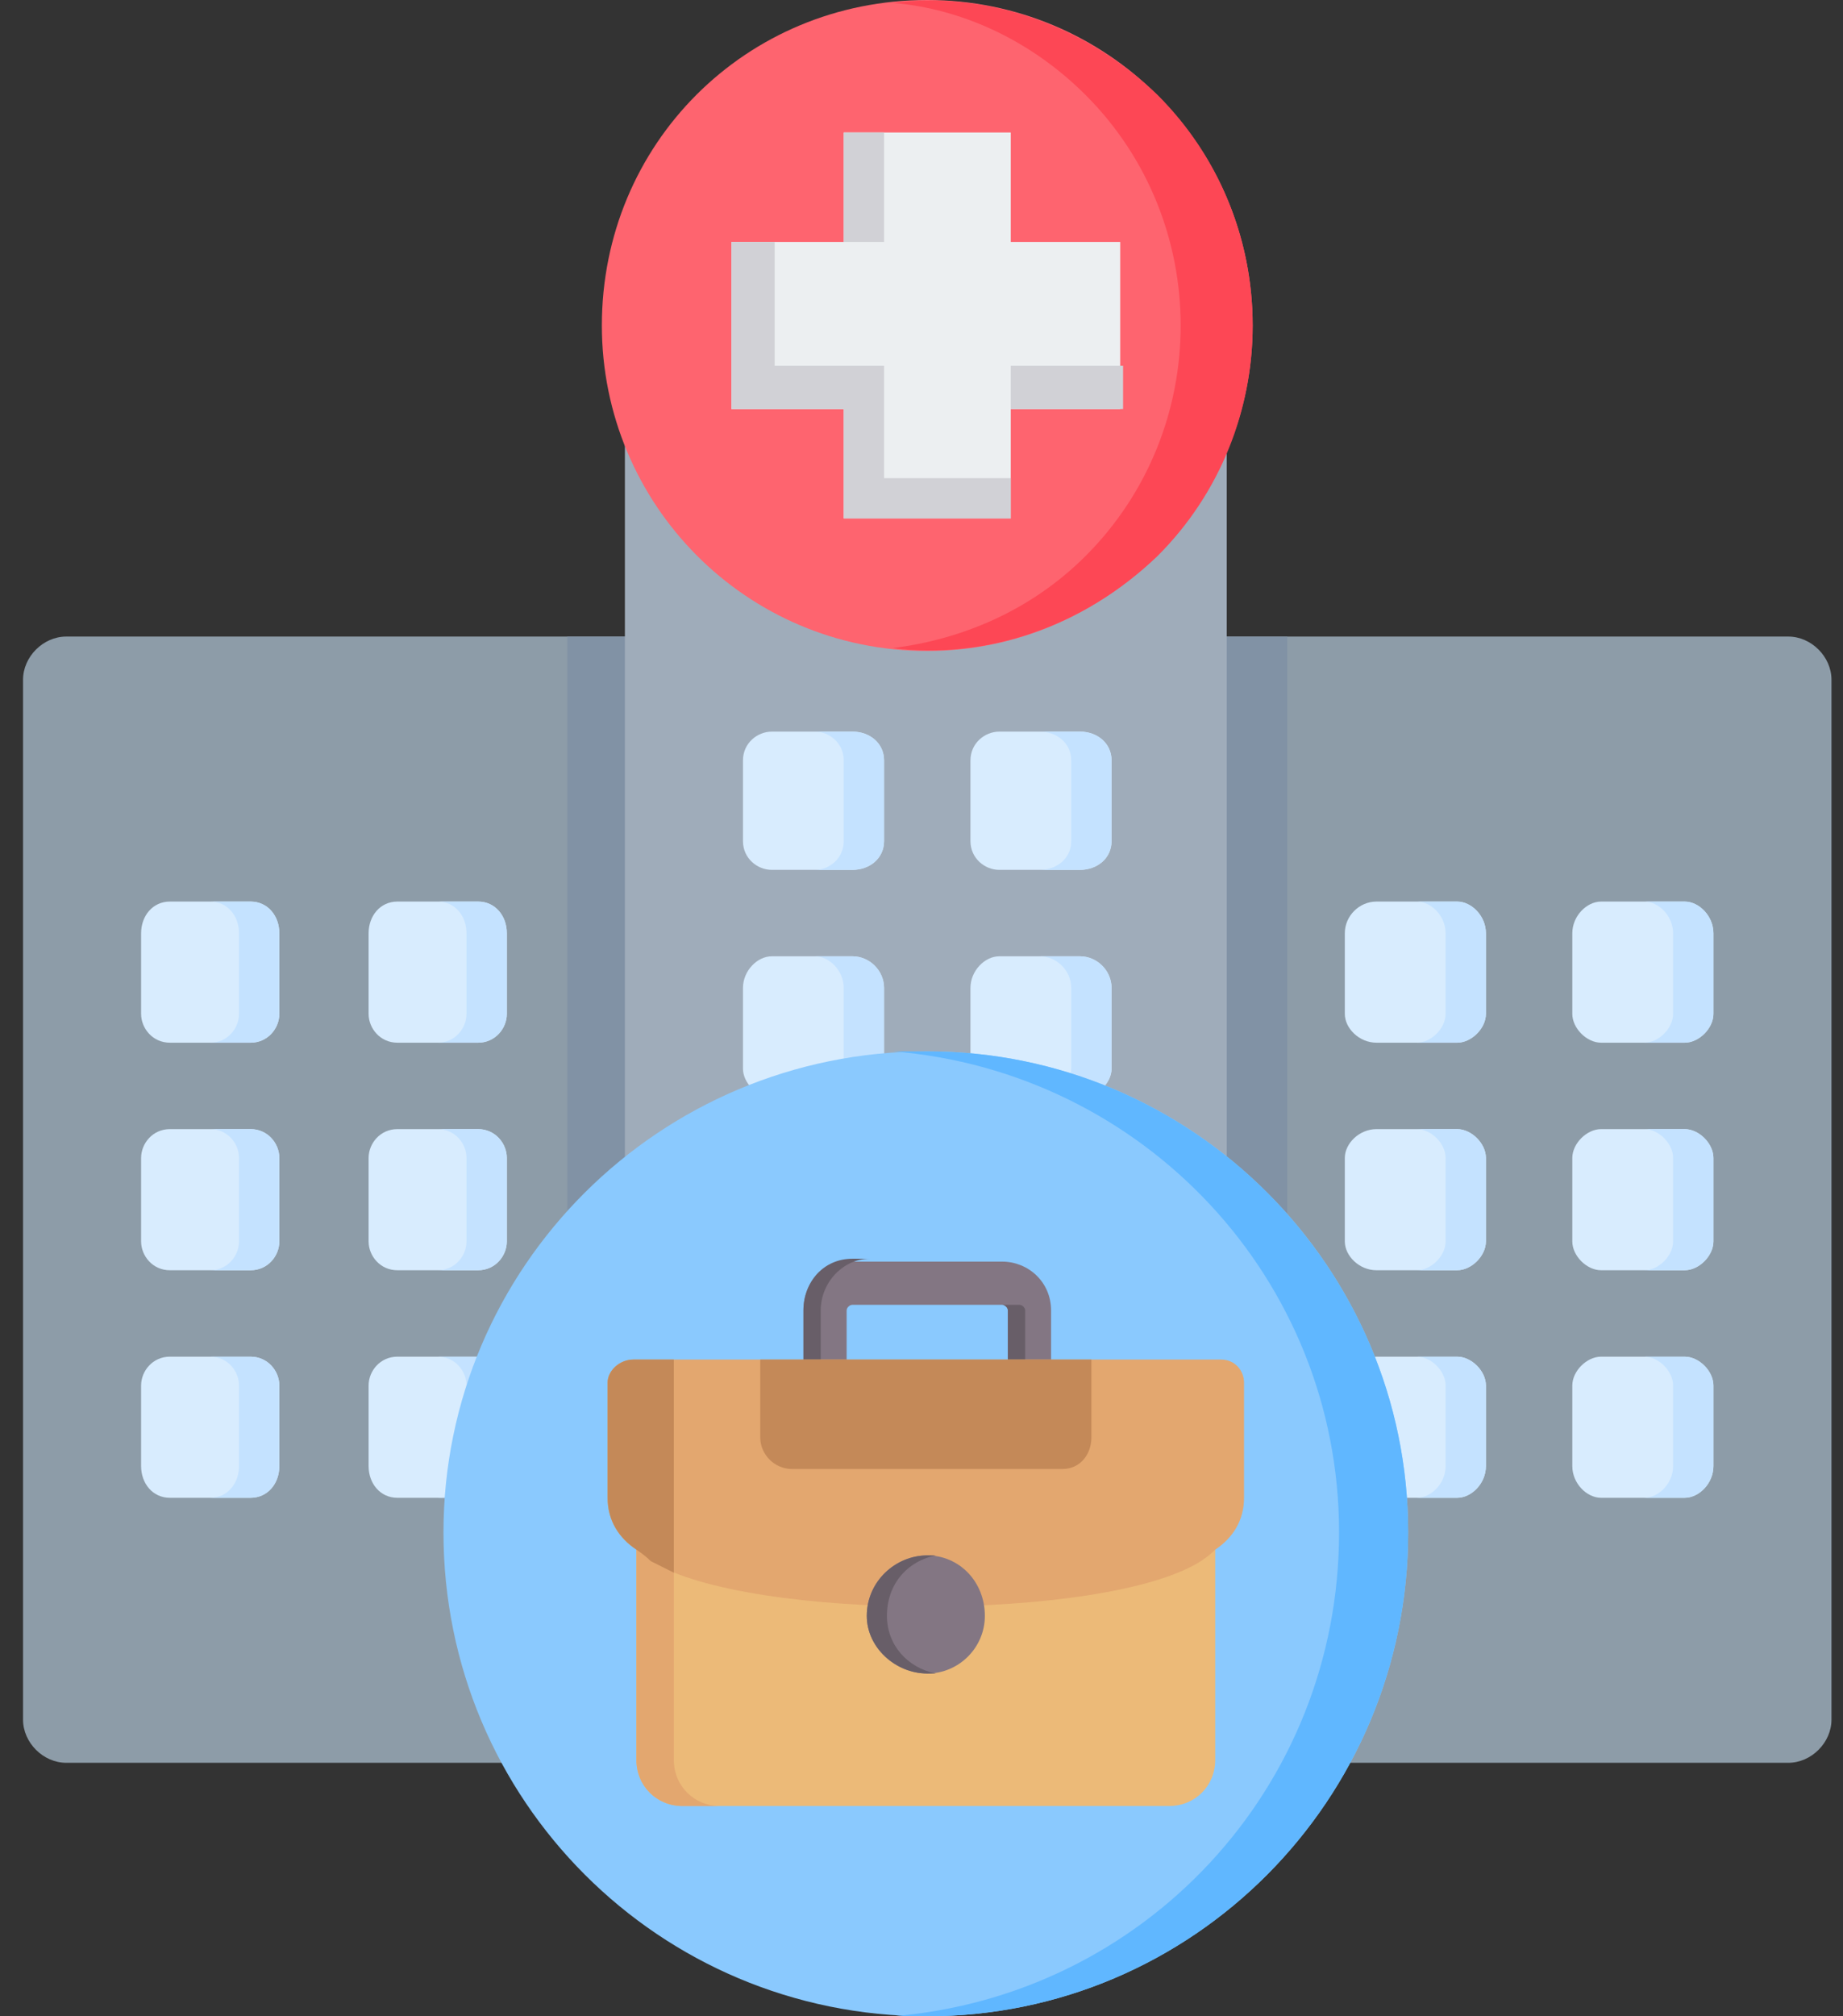 <svg version="1.2" xmlns="http://www.w3.org/2000/svg" viewBox="0 0 64 70" width="64" height="70"><rect x="0" y="0" width="64" height="70" fill="#333333" stroke="none"/><style>.a{fill:#8d9ca8}.b{fill:#8192a5}.c{fill:#d8ecfe}.d{fill:#c4e2ff}.e{fill:#9facba}.f{fill:#fe646f}.g{fill:#fd4755}.h{fill:#eceff1}.i{fill:#d1d1d6}.j{fill:#8ac9fe}.k{fill:#60b7ff}.l{fill:#837683}.m{fill:#685e68}.n{fill:#ecba78}.o{fill:#e3a76f}.p{fill:#c48958}</style><path fill-rule="evenodd" class="a" d="m2.3 22.1h59.8c0.8 0 1.5 0.7 1.5 1.5v36.1c0 0.8-0.7 1.5-1.5 1.5h-59.8c-0.8 0-1.5-0.7-1.5-1.5v-36.1c0-0.8 0.7-1.5 1.5-1.5z"/><path fill-rule="evenodd" class="b" d="m19.7 22.1h25v39.1h-25z"/><path fill-rule="evenodd" class="c" d="m5.9 31.3h2.8c0.6 0 1 0.5 1 1.1v2.8c0 0.5-0.4 1-1 1h-2.8c-0.6 0-1-0.5-1-1v-2.8c0-0.6 0.4-1.1 1-1.1zm7.9 15.8h2.8c0.6 0 1 0.5 1 1v2.8c0 0.6-0.4 1.1-1 1.1h-2.8c-0.6 0-1-0.5-1-1.1v-2.8c0-0.5 0.4-1 1-1zm-7.9 0h2.8c0.6 0 1 0.5 1 1v2.8c0 0.6-0.4 1.1-1 1.1h-2.8c-0.6 0-1-0.5-1-1.1v-2.8c0-0.5 0.4-1 1-1zm7.9-7.9h2.8c0.6 0 1 0.5 1 1v2.9c0 0.5-0.4 1-1 1h-2.8c-0.6 0-1-0.5-1-1v-2.9c0-0.5 0.4-1 1-1zm-7.9 0h2.8c0.6 0 1 0.5 1 1v2.9c0 0.5-0.4 1-1 1h-2.8c-0.6 0-1-0.5-1-1v-2.9c0-0.5 0.4-1 1-1zm7.9-7.9h2.8c0.6 0 1 0.5 1 1.1v2.8c0 0.5-0.4 1-1 1h-2.8c-0.6 0-1-0.5-1-1v-2.8c0-0.6 0.4-1.1 1-1.1z"/><path fill-rule="evenodd" class="d" d="m7.3 31.3h1.4c0.6 0 1 0.5 1 1.1v2.8c0 0.5-0.4 1-1 1h-1.4c0.6 0 1-0.5 1-1v-2.8c0-0.6-0.4-1.1-1-1.1zm7.9 15.8h1.4c0.6 0 1 0.5 1 1v2.8c0 0.6-0.4 1.1-1 1.1h-1.4c0.6 0 1-0.5 1-1.1v-2.8c0-0.5-0.4-1-1-1zm-7.9 0h1.4c0.6 0 1 0.5 1 1v2.8c0 0.6-0.4 1.1-1 1.1h-1.4c0.6 0 1-0.5 1-1.1v-2.8c0-0.5-0.4-1-1-1zm7.9-7.9h1.4c0.6 0 1 0.5 1 1v2.9c0 0.5-0.4 1-1 1h-1.4c0.6 0 1-0.5 1-1v-2.9c0-0.5-0.4-1-1-1zm-7.9 0h1.4c0.6 0 1 0.5 1 1v2.9c0 0.5-0.4 1-1 1h-1.4c0.6 0 1-0.5 1-1v-2.9c0-0.5-0.4-1-1-1zm9.3-7.9c0.6 0 1 0.5 1 1.1v2.8c0 0.5-0.4 1-1 1h-1.4c0.6 0 1-0.5 1-1v-2.8c0-0.6-0.4-1.1-1-1.1z"/><path fill-rule="evenodd" class="c" d="m47.8 31.3h2.8c0.5 0 1 0.5 1 1.1v2.8c0 0.5-0.5 1-1 1h-2.8c-0.6 0-1.1-0.5-1.1-1v-2.8c0-0.6 0.5-1.1 1.1-1.1zm7.8 15.8h2.9c0.5 0 1 0.5 1 1v2.8c0 0.6-0.5 1.1-1 1.1h-2.9c-0.5 0-1-0.5-1-1.1v-2.8c0-0.5 0.5-1 1-1zm-7.8 0h2.8c0.5 0 1 0.5 1 1v2.8c0 0.6-0.5 1.1-1 1.1h-2.8c-0.6 0-1.1-0.5-1.1-1.1v-2.8c0-0.5 0.5-1 1.1-1zm7.8-7.9h2.9c0.5 0 1 0.5 1 1v2.9c0 0.5-0.5 1-1 1h-2.9c-0.5 0-1-0.5-1-1v-2.9c0-0.5 0.5-1 1-1zm-7.8 0h2.8c0.5 0 1 0.5 1 1v2.9c0 0.5-0.5 1-1 1h-2.8c-0.6 0-1.1-0.5-1.1-1v-2.9c0-0.5 0.5-1 1.1-1zm7.8-7.9h2.9c0.5 0 1 0.5 1 1.1v2.8c0 0.5-0.5 1-1 1h-2.9c-0.5 0-1-0.5-1-1v-2.8c0-0.6 0.5-1.1 1-1.1z"/><path fill-rule="evenodd" class="d" d="m49.2 31.3h1.4c0.5 0 1 0.5 1 1.1v2.8c0 0.5-0.5 1-1 1h-1.4c0.5 0 1-0.5 1-1v-2.8c0-0.6-0.5-1.1-1-1.1zm7.9 15.8h1.4c0.5 0 1 0.5 1 1v2.8c0 0.6-0.5 1.1-1 1.1h-1.4c0.5 0 1-0.5 1-1.1v-2.8c0-0.5-0.5-1-1-1zm-7.9 0h1.4c0.5 0 1 0.5 1 1v2.8c0 0.6-0.5 1.1-1 1.1h-1.4c0.5 0 1-0.5 1-1.1v-2.8c0-0.5-0.5-1-1-1zm7.9-7.9h1.4c0.5 0 1 0.5 1 1v2.9c0 0.5-0.5 1-1 1h-1.4c0.5 0 1-0.5 1-1v-2.9c0-0.5-0.5-1-1-1zm-7.9 0h1.4c0.5 0 1 0.5 1 1v2.9c0 0.5-0.5 1-1 1h-1.4c0.5 0 1-0.5 1-1v-2.9c0-0.5-0.5-1-1-1zm9.3-7.9c0.5 0 1 0.5 1 1.1v2.8c0 0.5-0.5 1-1 1h-1.4c0.5 0 1-0.5 1-1v-2.8c0-0.6-0.5-1.1-1-1.1z"/><path fill-rule="evenodd" class="e" d="m23.2 12.8h18c0.8 0 1.4 0.7 1.4 1.5v46.9h-20.9v-46.9c0-0.8 0.7-1.5 1.5-1.5z"/><path fill-rule="evenodd" class="c" d="m26.8 25.4h2.8c0.6 0 1.1 0.4 1.1 1v2.8c0 0.6-0.5 1-1.1 1h-2.8c-0.5 0-1-0.4-1-1v-2.8c0-0.6 0.5-1 1-1zm7.9 7.8h2.8c0.6 0 1.1 0.5 1.1 1.1v2.8c0 0.5-0.5 1-1.1 1h-2.8c-0.5 0-1-0.5-1-1v-2.8c0-0.6 0.5-1.1 1-1.1zm-7.9 0h2.8c0.6 0 1.1 0.5 1.1 1.1v2.8c0 0.5-0.5 1-1.1 1h-2.8c-0.5 0-1-0.5-1-1v-2.8c0-0.6 0.5-1.1 1-1.1zm7.9-7.8h2.8c0.6 0 1.1 0.4 1.1 1v2.8c0 0.6-0.5 1-1.1 1h-2.8c-0.5 0-1-0.4-1-1v-2.8c0-0.6 0.5-1 1-1z"/><path fill-rule="evenodd" class="d" d="m28.3 25.4h1.3c0.6 0 1.1 0.4 1.1 1v2.8c0 0.6-0.5 1-1.1 1h-1.3c0.5 0 1-0.4 1-1v-2.8c0-0.6-0.5-1-1-1zm7.8 7.8h1.4c0.6 0 1.1 0.5 1.1 1.1v2.8c0 0.5-0.5 1-1.1 1h-1.4c0.6 0 1.1-0.5 1.1-1v-2.8c0-0.6-0.5-1.1-1.1-1.1zm-7.8 0h1.3c0.6 0 1.1 0.5 1.1 1.1v2.8c0 0.5-0.5 1-1.1 1h-1.3c0.5 0 1-0.5 1-1v-2.8c0-0.6-0.5-1.1-1-1.1zm7.8-7.8h1.4c0.6 0 1.1 0.4 1.1 1v2.8c0 0.6-0.5 1-1.1 1h-1.4c0.6 0 1.1-0.4 1.1-1v-2.8c0-0.6-0.5-1-1.1-1z"/><path fill-rule="evenodd" class="f" d="m32.2 22.6c-6.3 0-11.3-5.1-11.3-11.3 0-6.3 5-11.3 11.3-11.3 6.2 0 11.3 5 11.3 11.3 0 6.2-5.1 11.3-11.3 11.3z"/><path fill-rule="evenodd" class="g" d="m40.2 3.3c4.4 4.4 4.4 11.6 0 16-2.6 2.5-6 3.6-9.2 3.2 2.4-0.3 4.8-1.3 6.7-3.2 4.4-4.4 4.4-11.6 0-16-1.9-1.9-4.3-3-6.7-3.2 3.2-0.4 6.6 0.7 9.2 3.2z"/><path fill-rule="evenodd" class="h" d="m29.3 4.6h5.8v3.8h3.8v5.8h-3.8v3.8h-5.8v-3.8h-3.9v-5.8h3.9z"/><path fill-rule="evenodd" class="i" d="m29.3 4.6v3.8h1.4v-3.8zm5.8 8.1v1.5h3.9v-1.5zm0 3.9h-4.4v-3.9h-3.8v-4.3h-1.5v5.8h3.9v3.8h5.8z"/><path fill-rule="evenodd" class="j" d="m32.2 70c-9.3 0-16.8-7.5-16.8-16.8 0-9.2 7.5-16.7 16.8-16.7 9.2 0 16.7 7.5 16.7 16.7 0 9.3-7.5 16.8-16.7 16.8z"/><path fill-rule="evenodd" class="k" d="m32.2 36.5c9.2 0 16.7 7.5 16.7 16.7 0 9.3-7.5 16.8-16.7 16.8q-0.6 0-1.2 0c8.7-0.7 15.5-7.9 15.5-16.8 0-8.8-6.8-16-15.5-16.7q0.6 0 1.2 0z"/><path fill-rule="evenodd" class="l" d="m35 47.6h1.5v-2.1c0-1-0.8-1.7-1.7-1.7h-5.2c-1 0-1.7 0.7-1.7 1.7v2.1h1.5v-2.1c0-0.1 0.1-0.2 0.2-0.2h5.2c0.1 0 0.2 0.1 0.2 0.2 0 0 0 2.1 0 2.1z"/><path fill-rule="evenodd" class="m" d="m35 47.6h1.5-0.9v-2.1c0-0.1-0.1-0.2-0.2-0.2h-0.6c0.1 0 0.2 0.1 0.2 0.2zm-5.4-3.9c-1 0-1.7 0.8-1.7 1.8v2.1h0.6v-2.1c0-1 0.8-1.8 1.7-1.8z"/><path fill-rule="evenodd" class="n" d="m22.1 52.5v8.6c0 0.9 0.7 1.6 1.6 1.6h16.9c0.9 0 1.6-0.7 1.6-1.6v-8.6z"/><path fill-rule="evenodd" class="o" d="m22.1 52.5v8.6c0 0.9 0.7 1.6 1.6 1.6h1.3c-0.9 0-1.6-0.7-1.6-1.6v-8.6z"/><path fill-rule="evenodd" class="o" d="m41.7 54.2q0.3-0.2 0.5-0.4c0.6-0.4 1-1 1-1.8v-4c0-0.4-0.3-0.8-0.8-0.8-6.9 0-13.5 0-20.4 0-0.5 0-0.9 0.4-0.9 0.8v4c0 0.8 0.4 1.4 1 1.8q0.3 0.2 0.5 0.4c3.4 2.1 15.8 2.1 19.1 0z"/><path fill-rule="evenodd" class="p" d="m23.4 47.2h-1.4c-0.5 0-0.9 0.4-0.9 0.8v4c0 0.8 0.4 1.4 1 1.8q0.3 0.2 0.5 0.4 0.4 0.2 0.8 0.4z"/><path fill-rule="evenodd" class="p" d="m26.4 47.2h11.5v2.7c0 0.6-0.4 1.1-1 1.1h-9.4c-0.6 0-1.1-0.5-1.1-1.1z"/><path fill-rule="evenodd" class="l" d="m32.2 58.1c-1.1 0-2.1-0.9-2.1-2 0-1.2 1-2.1 2.1-2.1 1.1 0 2 0.9 2 2.1 0 1.1-0.9 2-2 2z"/><path fill-rule="evenodd" class="m" d="m30.1 56.1c0 1.1 1 2 2.1 2q0.1 0 0.3 0c-1-0.2-1.7-1-1.7-2 0-1.1 0.7-1.9 1.7-2.1q-0.2 0-0.3 0c-1.1 0-2.1 0.9-2.1 2.1z"/></svg>